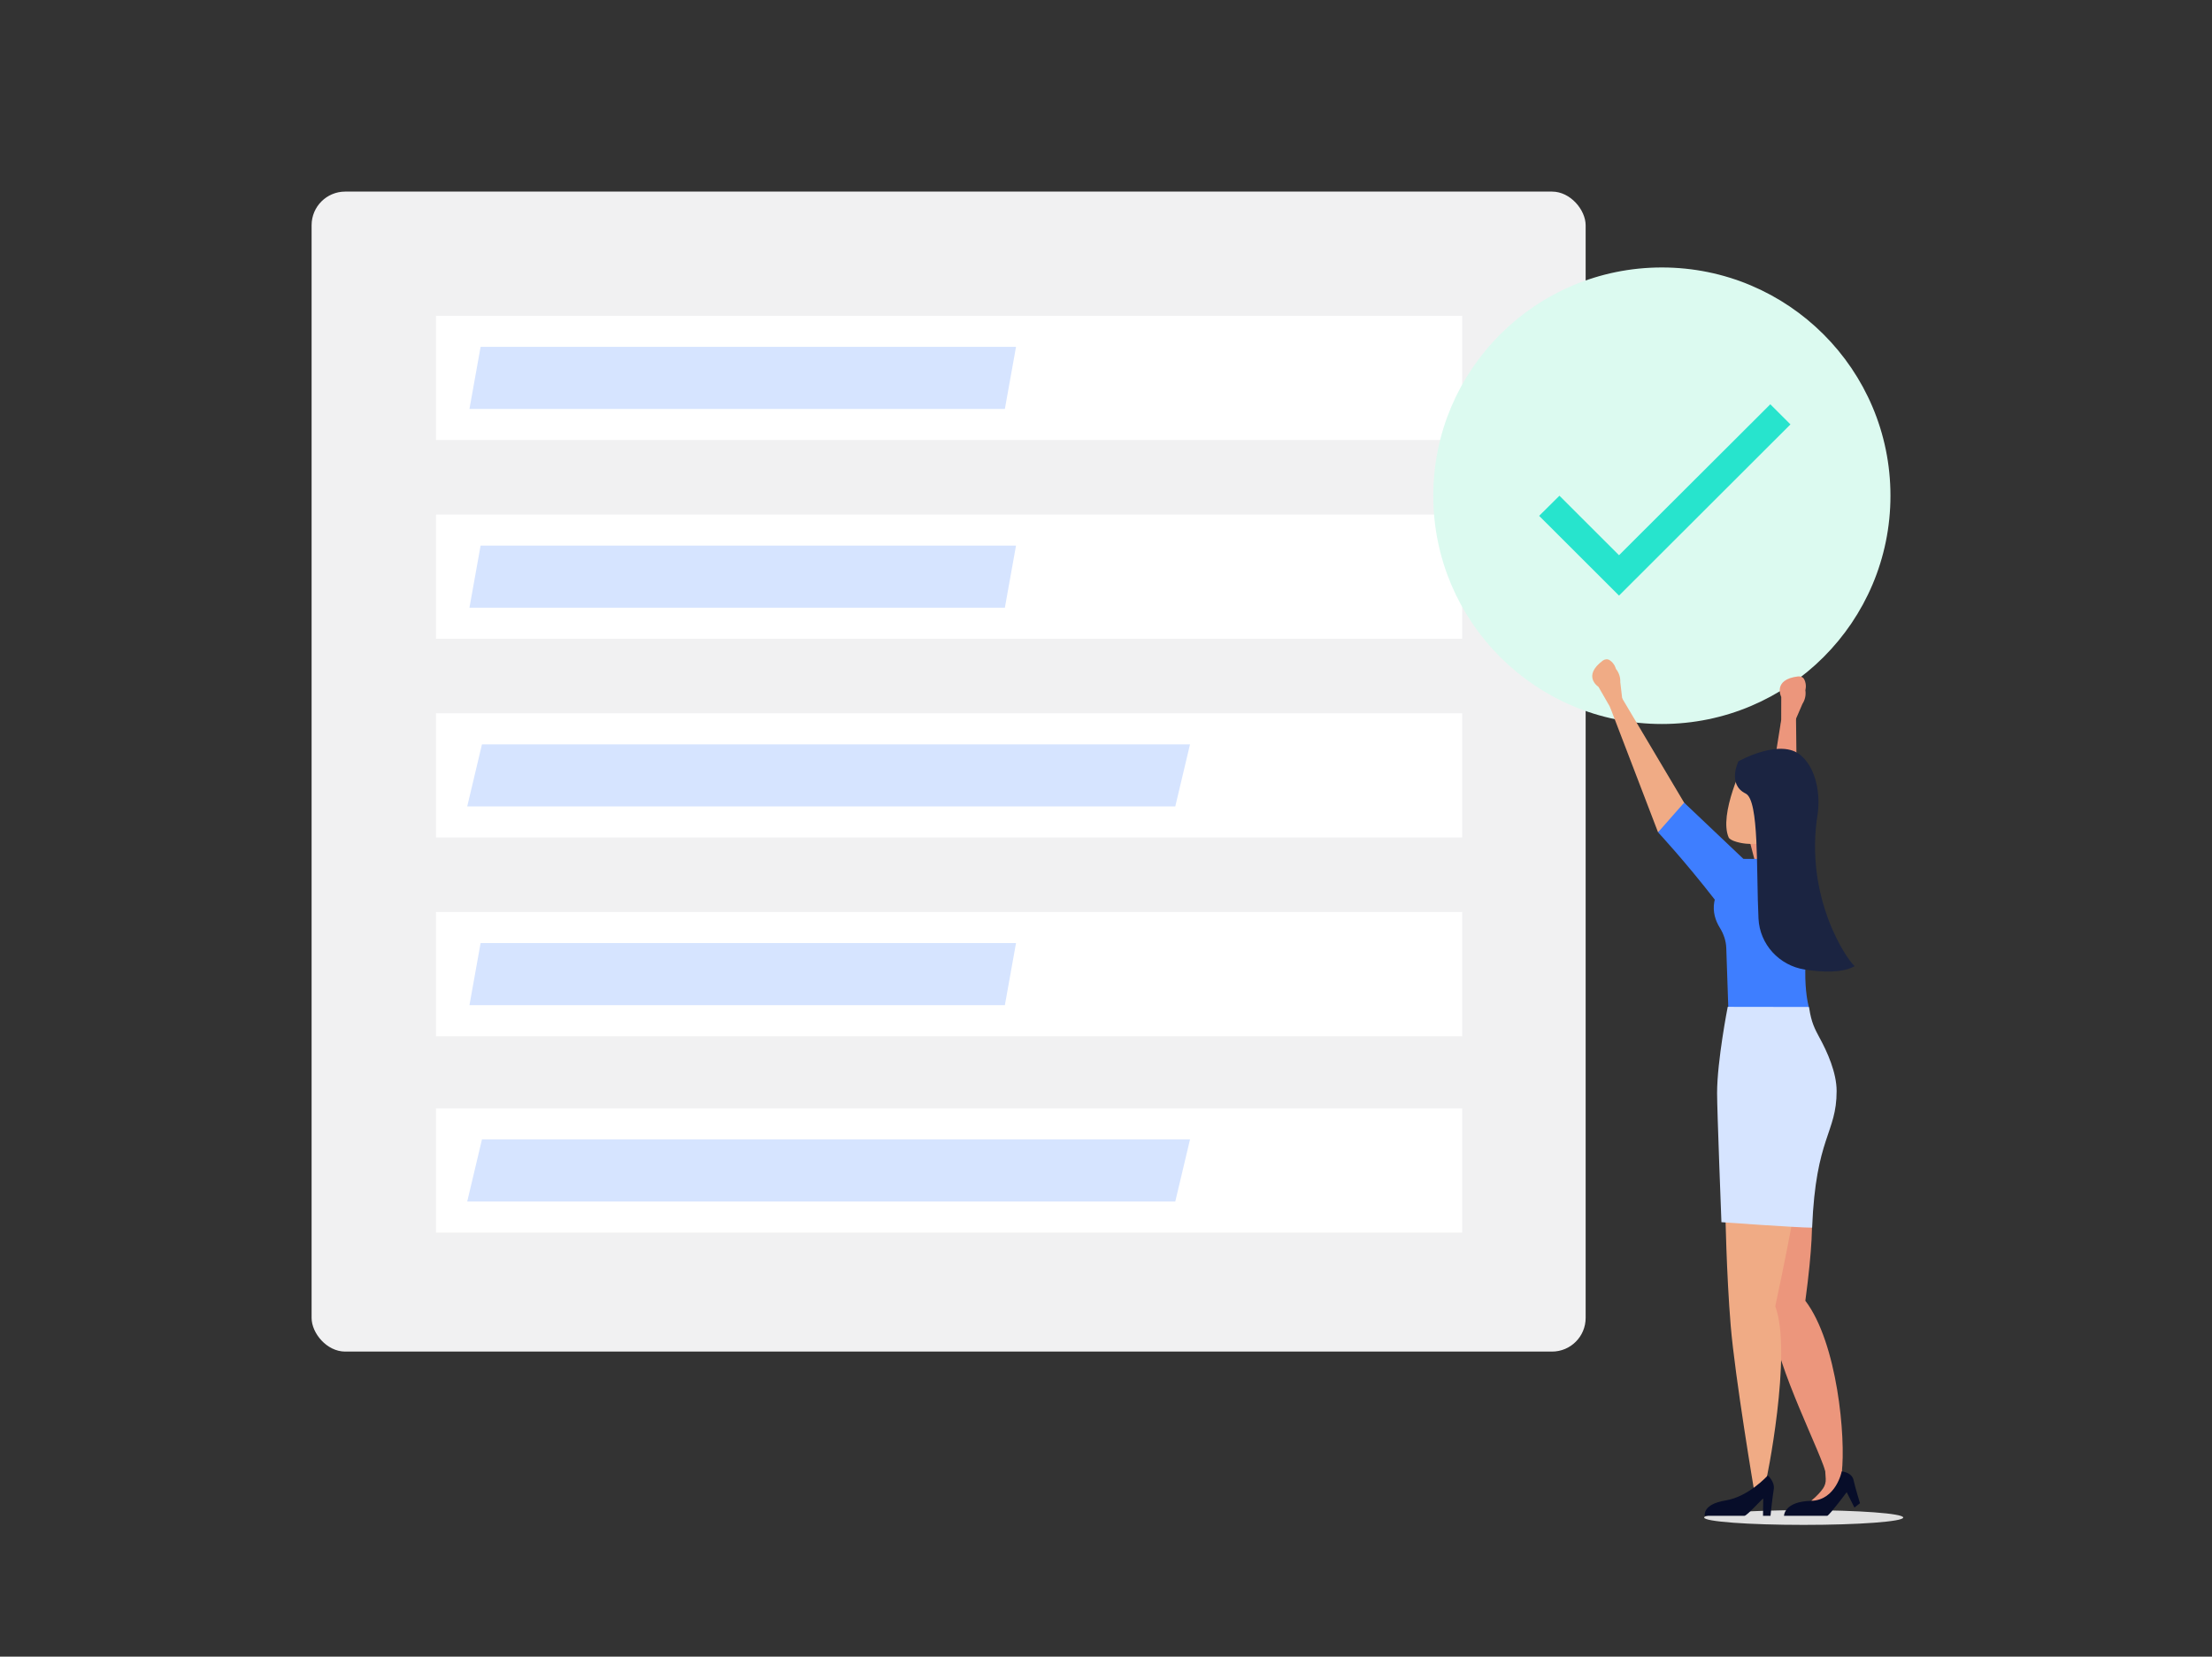 <svg fill="none" height="197" viewBox="0 0 263 197" width="263" xmlns="http://www.w3.org/2000/svg" xmlns:xlink="http://www.w3.org/1999/xlink"><rect x="0" y="0" width="263" height="197" fill="#333333" stroke="none"/><mask id="a" height="199" maskUnits="userSpaceOnUse" width="265" x="-1" y="-1"><rect fill="#f2f5f7" height="197" rx="2" stroke="#000" width="263"/></mask><g mask="url(#a)"><ellipse cx="214.452" cy="180.454" fill="#e0e0e0" rx="11.835" ry=".876"/><rect fill="#f1f1f2" height="137.939" rx="4" width="151.48" x="37.048" y="22.782"/><path d="m51.837 37.553h122.012v14.771h-122.012z" fill="#fff"/><path d="m57.142 41.246h63.659l-1.326 7.385h-63.659z" fill="#d6e4ff"/><path d="m51.837 61.186h122.012v14.771h-122.012z" fill="#fff"/><path d="m57.142 64.879h63.659l-1.326 7.385h-63.659z" fill="#d6e4ff"/><path d="m51.837 84.819h122.012v14.771h-122.012z" fill="#fff"/><path d="m57.305 88.512h84.185l-1.754 7.385h-84.185z" fill="#d6e4ff"/><path d="m51.837 108.452h122.012v14.771h-122.012z" fill="#fff"/><path d="m57.142 112.144h63.659l-1.326 7.386h-63.659z" fill="#d6e4ff"/><path d="m51.837 131.799h122.012v14.771h-122.012z" fill="#fff"/><path d="m57.305 135.492h84.185l-1.754 7.385h-84.185z" fill="#d6e4ff"/><path d="m223.77 58.949c0 14.438-11.719 26.144-26.178 26.144s-26.179-11.706-26.179-26.144 11.72-26.144 26.179-26.144 26.178 11.706 26.178 26.144z" fill="#dcfaf0" stroke="#dcfaf0" stroke-width="2"/><path d="m192.496 66.023-7.083-7.074-2.413 2.392 9.496 9.483 20.384-20.358-2.395-2.392z" fill="#27e4cd"/><g clip-rule="evenodd" fill-rule="evenodd"><path d="m211.779 85.62-2.518 15.776 4.461-.52-.186-15.761z" fill="#ec967c"/><path d="m214.651 82.067c.091.565-.031 1.142-.341 1.623l-.86 1.991-.421.142-1.325.272c.254-.368.074.043.074.043l.007-3.261s-1.073-2.073 2.006-2.444c.294-.035.601.096.732.362.328.667.128 1.272.128 1.272" fill="#ec967c"/><path d="m218.976 175.135-1.821.316c-.376-2.255-6.038-12.947-6.498-18.5-.511-6.164-1.945-13.027-1.945-13.027l6.089-1.809s1.542 0-.151 12.564c3.808 4.992 4.828 16.319 4.326 20.456" fill="#ec967c"/><path d="m214.492 137.545s-1.43 8.595-3.42 17.787c2.078 5.551-1.089 21.04-1.148 20.985-.239-.224-1.332 1.122-1.332 1.122s-2.31-13.67-2.82-19.835c-.511-6.164-.638-13.68-.638-13.68z" fill="#f0ab85"/><path d="m210.183 175.451s.867.734.708 1.67-.384 3.128-.384 3.128h-.891l.027-2.044c-.002-.134-1.911 2.044-2.235 2.044h-4.715s-.314-1.379 2.456-1.822c2.769-.444 5.034-2.976 5.034-2.976" fill="#070d29"/><path d="m216.947 173.893.126 1.95c.026.411-.087.816-.321 1.154-.26.374-.696.886-1.418 1.473 1.367.439 2.611-1.093 3.262-2.11.318-.496.442-1.09.354-1.672l-.23-1.535z" fill="#ec967c"/><path d="m218.976 174.966s1.203.108 1.402 1.021c.2.914.768 2.763.768 2.763l-.656.522-.925-1.833s-1.989 2.678-2.305 2.81h-5.148s0-1.702 3.222-1.779c2.968-.071 3.642-3.504 3.642-3.504" fill="#070d29"/><path d="m191.42 84.052 5.717 14.92 3.604-2.678-8.052-13.557z" fill="#f0ab85"/><path d="m192.128 79.541c.362.443.546 1.004.518 1.576l.252 2.154-.294.333-1.012.897c.036-.446.086 0 .086 0l-1.627-2.828s-1.966-1.26.514-3.118c.237-.177.57-.217.816-.052.617.413.747 1.038.747 1.038" fill="#f0ab85"/><path d="m208.712 102.629h3.684l-1.471-4.324-2.88 1.767z" fill="#ec967c"/><path d="m203.818 107.28c.018-.109.043-.2.065-.3-3.649-4.699-6.746-8.008-6.746-8.008l3.101-3.525 7.048 6.684 2.068.009s2.794-1.841 5.234.672c.891.917 1.485 3.407.889 6.039-1.641 7.257-.357 11.095-.357 11.095l-9.506 3.54s-.216-6.31-.364-10.735c-.001-.005-.001-.01-.001-.016-.028-.863-.317-1.686-.772-2.421-.522-.847-.854-1.877-.659-3.034" fill="#3e7eff"/><path d="m207.417 90.532 6.042 2.112-.596 4.504c-.008.064-.025.125-.038.188-.115.021-.231.042-.347.071-.019.004-.037.011-.056.016-.018.004-.037.007-.055.011-1.394.342-2.381 1.492-2.824 2.824-.859.143-1.747.145-2.615-.033-.591-.122-1.127-.308-1.374-.593-1.275-2.777 1.863-9.101 1.863-9.101" fill="#f0ab85"/><path d="m207.556 94.365c1.627.794 1.244 9.166 1.524 14.868.151 3.068 2.456 5.576 5.493 6.059 2.154.344 4.518.407 5.944-.404-.943-.771-6.025-8.239-4.397-18.13.214-1.302.24-4.925-1.955-6.893-2.438-2.184-7.469.666-7.469.666s-1.374 2.742.86 3.833" fill="#1b2441"/><path d="m205.421 119.727s-1.265 6.433-1.265 10.259c0 2.103.516 15.348.516 15.348s9.03.653 10.784.653c.436-10.854 2.913-11.188 2.913-16.25 0-2.2-1.13-4.687-1.997-6.271-.622-1.138-1.012-1.932-1.252-3.519l-.059-.206z" fill="#d6e4ff"/></g></g></svg>